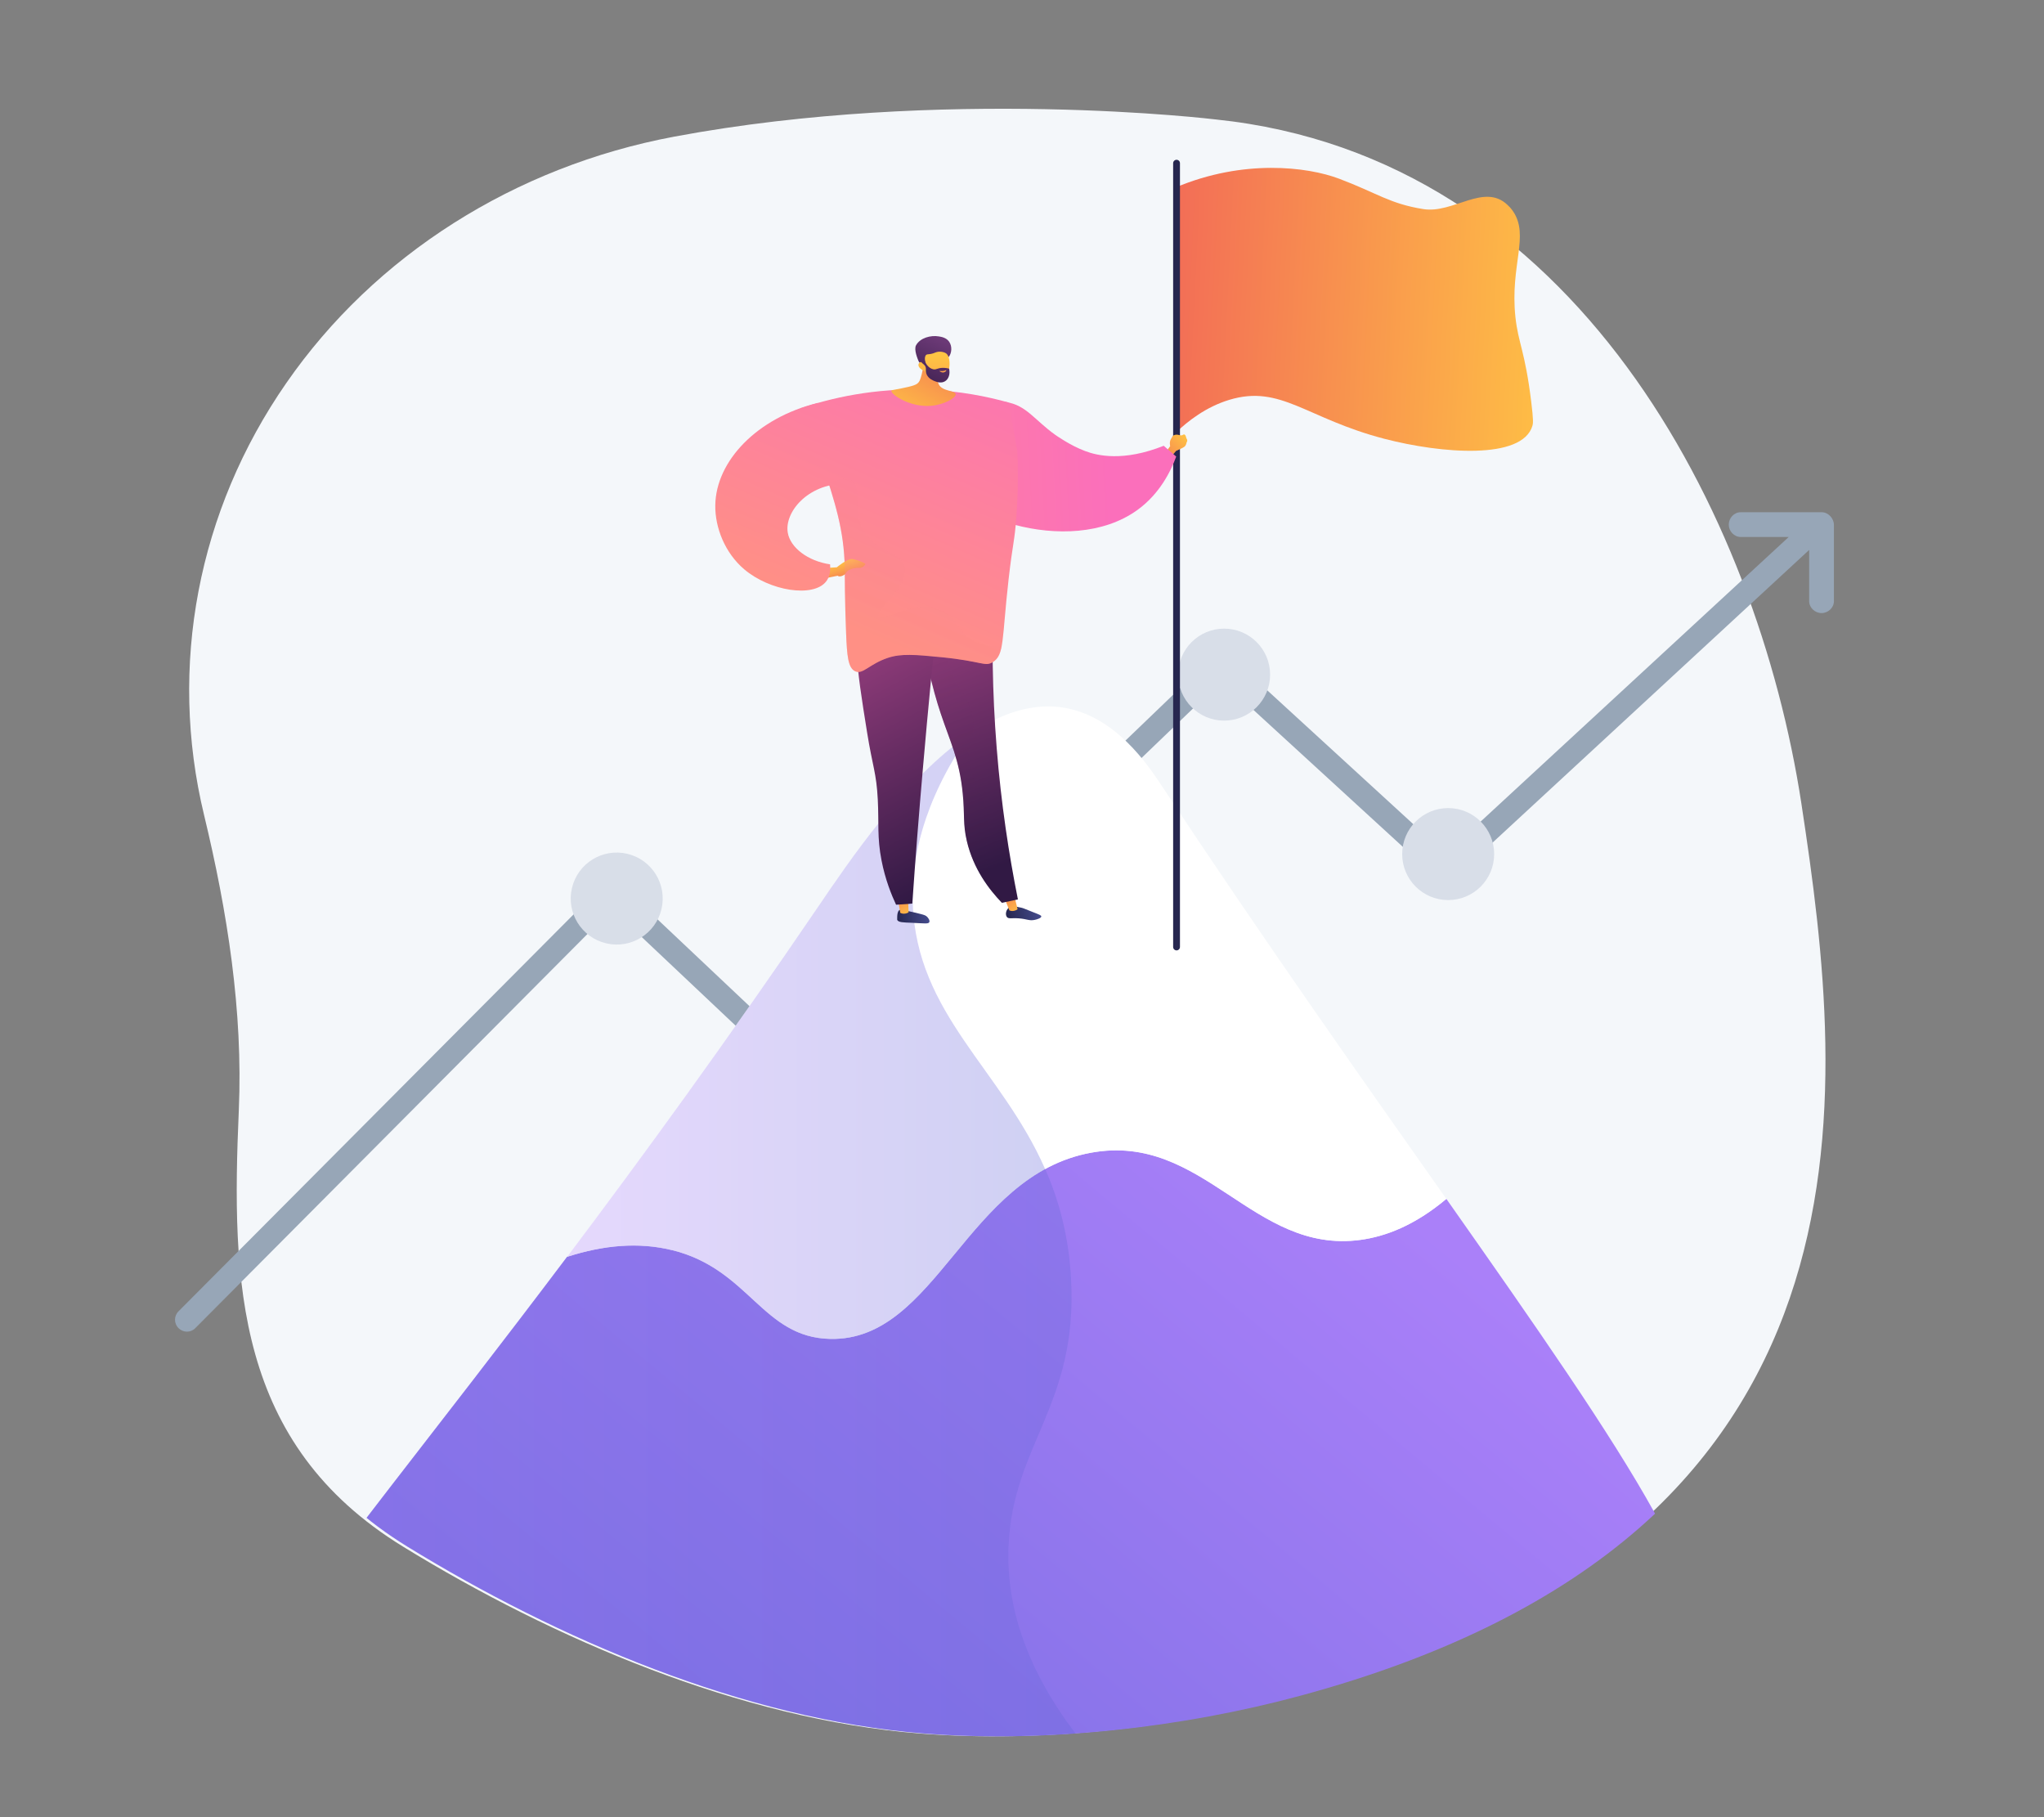<?xml version="1.0" encoding="UTF-8"?>
<svg xmlns="http://www.w3.org/2000/svg" xmlns:xlink="http://www.w3.org/1999/xlink" viewBox="0 0 180 160">
  <rect x="0" y="0" width="180" height="160" fill="#808080" stroke="none"/>
  <defs>
    <style>
      .cls-1 {
        fill: url(#linear-gradient-17);
      }

      .cls-1, .cls-2, .cls-3, .cls-4, .cls-5, .cls-6, .cls-7, .cls-8, .cls-9, .cls-10, .cls-11, .cls-12, .cls-13, .cls-14, .cls-15, .cls-16, .cls-17, .cls-18, .cls-19, .cls-20, .cls-21, .cls-22, .cls-23, .cls-24, .cls-25, .cls-26, .cls-27, .cls-28 {
        stroke-width: 0px;
      }

      .cls-2 {
        fill: url(#linear-gradient-19);
      }

      .cls-3 {
        fill: url(#linear-gradient);
      }

      .cls-4 {
        fill: url(#linear-gradient-21);
      }

      .cls-5 {
        fill: url(#linear-gradient-6);
      }

      .cls-6 {
        fill: #d8dee8;
      }

      .cls-7 {
        fill: #f4f7fa;
      }

      .cls-8 {
        fill: #26264f;
      }

      .cls-9 {
        fill: url(#linear-gradient-2);
      }

      .cls-9, .cls-14, .cls-16, .cls-23 {
        mix-blend-mode: multiply;
        opacity: .3;
      }

      .cls-29 {
        isolation: isolate;
      }

      .cls-10 {
        fill: url(#linear-gradient-15);
      }

      .cls-11 {
        fill: url(#linear-gradient-11);
      }

      .cls-12 {
        fill: url(#linear-gradient-5);
      }

      .cls-13 {
        fill: none;
      }

      .cls-14 {
        fill: url(#linear-gradient-12);
      }

      .cls-15 {
        fill: url(#linear-gradient-13);
      }

      .cls-16 {
        fill: url(#linear-gradient-3);
      }

      .cls-17 {
        fill: url(#linear-gradient-16);
      }

      .cls-18 {
        fill: #fff;
      }

      .cls-19 {
        fill: url(#linear-gradient-20);
      }

      .cls-20 {
        fill: url(#linear-gradient-14);
      }

      .cls-21 {
        fill: url(#linear-gradient-7);
      }

      .cls-30 {
        clip-path: url(#clippath);
      }

      .cls-22 {
        fill: url(#linear-gradient-9);
      }

      .cls-23 {
        fill: url(#linear-gradient-22);
      }

      .cls-24 {
        fill: url(#linear-gradient-8);
      }

      .cls-25 {
        fill: url(#linear-gradient-18);
      }

      .cls-26 {
        fill: url(#linear-gradient-10);
      }

      .cls-27 {
        fill: url(#linear-gradient-4);
      }

      .cls-28 {
        fill: #97a6b7;
      }
    </style>
    <clipPath id="clippath">
      <path class="cls-13" d="M159.03,70.78c-3.91-25.57-15.55-59.75-47.19-63.03,0,0-28.39-.15-52.07,4.28-14.05,2.63-26.38,10.45-34.17,21.7-7.8,11.24-10.4,24.95-7.24,38.03,2.05,8.49,3.44,17.28,3.06,26-.66,15.18-.28,29.36,14.45,38.41,13.16,8.09,29.71,15.22,45.51,16.46,10.74.85,22.77-.52,33.12-3.32,52.73-14.24,48.43-52.96,44.53-78.52Z"/>
    </clipPath>
    <linearGradient id="linear-gradient" x1="120.32" y1="103.6" x2="40.57" y2="199.24" gradientUnits="userSpaceOnUse">
      <stop offset="0" stop-color="#aa80f9"/>
      <stop offset="1" stop-color="#6165d7"/>
    </linearGradient>
    <linearGradient id="linear-gradient-2" x1="17.88" y1="133.01" x2="99.25" y2="133.01" xlink:href="#linear-gradient"/>
    <linearGradient id="linear-gradient-3" x1="49.94" y1="91.28" x2="92.04" y2="91.28" xlink:href="#linear-gradient"/>
    <linearGradient id="linear-gradient-4" x1="138.83" y1="28.13" x2="103.74" y2="26.4" gradientUnits="userSpaceOnUse">
      <stop offset="0" stop-color="#ffc444"/>
      <stop offset="1" stop-color="#f36f56"/>
    </linearGradient>
    <linearGradient id="linear-gradient-5" x1="-456.35" y1="660.59" x2="-455.15" y2="664.26" gradientTransform="translate(898.95 153.82) rotate(63.64)" xlink:href="#linear-gradient-4"/>
    <linearGradient id="linear-gradient-6" x1="-471.3" y1="700.51" x2="-457.13" y2="667.77" gradientTransform="translate(898.95 153.82) rotate(63.64)" gradientUnits="userSpaceOnUse">
      <stop offset="0" stop-color="#ff9085"/>
      <stop offset="1" stop-color="#fb6fbb"/>
    </linearGradient>
    <linearGradient id="linear-gradient-7" x1="-975.39" y1="178.08" x2="-972.55" y2="178.08" gradientTransform="translate(-905.64 -9.3) rotate(174.85) scale(1 -1)" gradientUnits="userSpaceOnUse">
      <stop offset="0" stop-color="#444b8c"/>
      <stop offset="1" stop-color="#26264f"/>
    </linearGradient>
    <linearGradient id="linear-gradient-8" x1="-1435.2" y1="123.09" x2="-1433.96" y2="120.52" gradientTransform="translate(-1360.1 57.5) rotate(176.02) scale(1 -1)" xlink:href="#linear-gradient-4"/>
    <linearGradient id="linear-gradient-9" x1="-1215.92" y1="219.45" x2="-1212.91" y2="219.45" gradientTransform="translate(-1143.19 125.04) rotate(167.68) scale(1 -1)" xlink:href="#linear-gradient-7"/>
    <linearGradient id="linear-gradient-10" x1="-1357.51" y1="170.59" x2="-1356.25" y2="167.97" gradientTransform="translate(-1278.16 108.92) rotate(171.65) scale(1 -1)" xlink:href="#linear-gradient-4"/>
    <linearGradient id="linear-gradient-11" x1="424.21" y1="-19.72" x2="416.19" y2="-37.81" gradientTransform="translate(-333.82 72.23) rotate(3.06)" gradientUnits="userSpaceOnUse">
      <stop offset="0" stop-color="#311944"/>
      <stop offset="1" stop-color="#893976"/>
    </linearGradient>
    <linearGradient id="linear-gradient-12" x1="422.97" y1="-19.17" x2="414.94" y2="-37.25" xlink:href="#linear-gradient-11"/>
    <linearGradient id="linear-gradient-13" x1="121.43" y1="118.49" x2="113.41" y2="100.4" gradientTransform="translate(-43.03 -33.62) rotate(-3.98)" xlink:href="#linear-gradient-11"/>
    <linearGradient id="linear-gradient-14" x1="75.55" y1="55.3" x2="87.82" y2="26.96" gradientTransform="matrix(1,0,0,1,0,0)" xlink:href="#linear-gradient-6"/>
    <linearGradient id="linear-gradient-15" x1="617.63" y1="-736.09" x2="617.95" y2="-744.5" gradientTransform="translate(-801.77 419.7) rotate(26.56)" xlink:href="#linear-gradient-4"/>
    <linearGradient id="linear-gradient-16" x1="-1894.05" y1="-221.88" x2="-1896.19" y2="-227.32" gradientTransform="translate(-1822.61 162.89) rotate(-177.16) scale(1 -1)" gradientUnits="userSpaceOnUse">
      <stop offset="0" stop-color="#311944"/>
      <stop offset="1" stop-color="#6b3976"/>
    </linearGradient>
    <linearGradient id="linear-gradient-17" x1="-217.29" y1="-178.57" x2="-217.39" y2="-170.64" gradientTransform="translate(301.58 207.43) rotate(-.66)" xlink:href="#linear-gradient-4"/>
    <linearGradient id="linear-gradient-18" x1="-1894.7" y1="-221.62" x2="-1896.85" y2="-227.07" xlink:href="#linear-gradient-16"/>
    <linearGradient id="linear-gradient-19" x1="-1896.8" y1="-224.9" x2="-1896.69" y2="-223.91" gradientTransform="translate(-1822.61 162.89) rotate(-177.16) scale(1 -1)" gradientUnits="userSpaceOnUse">
      <stop offset="0" stop-color="#ffc444"/>
      <stop offset="1" stop-color="#f36f56"/>
    </linearGradient>
    <linearGradient id="linear-gradient-20" x1="74.13" y1="49.42" x2="74.7" y2="51.16" xlink:href="#linear-gradient-4"/>
    <linearGradient id="linear-gradient-21" x1="66.15" y1="51.24" x2="78.42" y2="22.89" gradientTransform="matrix(1,0,0,1,0,0)" xlink:href="#linear-gradient-6"/>
    <linearGradient id="linear-gradient-22" x1="77.81" y1="56.28" x2="90.07" y2="27.93" gradientTransform="matrix(1,0,0,1,0,0)" xlink:href="#linear-gradient-6"/>
  </defs>
  <g class="cls-29">
    <g id="_圖層_1" data-name="圖層 1">
      <g>
        <path class="cls-7" d="M158.64,70.78c-3.91-25.57-19.92-56.98-51.56-60.26,0,0-24.02-2.92-47.7,1.51-14.05,2.63-26.38,10.45-34.17,21.7-7.8,11.24-10.4,24.95-7.24,38.03,2.05,8.49,3.44,17.28,3.06,26-.66,15.18-.28,29.36,14.45,38.41,13.16,8.09,29.71,15.22,45.51,16.46,10.74.85,22.77-.52,33.12-3.32,52.73-14.24,48.43-52.96,44.53-78.52Z"/>
        <g>
          <path class="cls-28" d="M160.42,45.1h-7.13c-.58,0-1.05.51-1.05,1.09s.47,1.09,1.05,1.09h4.23l-30.21,27.9-19.02-17.43c-.41-.37-1.04-.37-1.44.02l-36.42,35-15.82-14.93c-.41-.39-1.06-.38-1.46.02L15.72,115.46c-.41.41-.41,1.07,0,1.48.2.2.47.31.74.31s.54-.1.74-.31l36.71-36.89,15.8,14.91c.41.38,1.04.38,1.45,0l36.43-35.01,19.01,17.42c.4.37,1,.37,1.4,0l31.32-28.95v4.51c0,.58.51,1.05,1.09,1.05s1.09-.47,1.09-1.05v-6.71c0-.58-.5-1.12-1.08-1.12Z"/>
          <circle class="cls-6" cx="54.31" cy="79.12" r="4.05" transform="translate(-35.17 113.8) rotate(-76.72)"/>
          <circle class="cls-6" cx="70.46" cy="93.59" r="4.05"/>
          <circle class="cls-6" cx="107.8" cy="59.4" r="4.05"/>
          <circle class="cls-6" cx="127.53" cy="75.2" r="4.05"/>
        </g>
        <g class="cls-30">
          <g>
            <path class="cls-3" d="M127.37,105.56c-2.8,2.35-5.36,3.31-7.57,3.61-9.48,1.28-13.8-9.48-23.7-7.68-11.01,1.99-13.61,16.59-22.97,16.4-6.01-.12-7.11-6.13-13.94-7.82-2.94-.73-6.06-.44-9.25.59-23.38,31.04-36.44,44.43-30.73,50.9,1.76,2,3.96,1.77,26.44.76,37.05-1.67,33.56-1.16,36.71-1.54,32.45-4.01,36.4-13.74,59.55-12.72,3.34.15,5.21.44,6.6-.96,4.61-4.62-5.13-18.77-21.14-41.54Z"/>
            <path class="cls-18" d="M59.19,110.07c6.83,1.69,7.92,7.7,13.94,7.82,9.36.18,11.96-14.41,22.97-16.4,9.9-1.79,14.22,8.96,23.7,7.68,2.21-.3,4.77-1.26,7.57-3.61-7.25-10.3-15.83-22.43-25.01-36.29-1.26-1.91-4.18-6.33-8.87-6.99-8.79-1.23-17.44,11.67-21.54,17.7-8.01,11.77-15.41,21.92-22.01,30.69,3.19-1.04,6.31-1.32,9.25-.59Z"/>
            <path class="cls-9" d="M88.82,136.12c.36-8.93,6.11-12.42,5.5-23.52-.21-3.8-1.07-6.93-2.28-9.67-7.79,4.26-10.82,15.12-18.91,14.96-6.01-.12-7.11-6.13-13.94-7.82-2.94-.73-6.06-.44-9.25.59-23.38,31.04-36.44,44.43-30.73,50.9,1.76,2,3.96,1.77,26.44.76,37.05-1.67,33.56-1.16,36.71-1.54,6.73-.83,12.21-1.9,16.88-3.06-8.53-8.39-10.66-15.73-10.43-21.6Z"/>
            <path class="cls-16" d="M85.36,64.67c-5.66,3.83-10.6,11.18-13.41,15.31-8.01,11.77-15.41,21.92-22.01,30.69,3.19-1.04,6.31-1.32,9.25-.59,6.83,1.69,7.92,7.7,13.94,7.82,8.09.16,11.12-10.7,18.91-14.96-3.88-8.83-11.32-13.63-11.66-23.39-.13-3.83.82-8.83,4.98-14.88Z"/>
          </g>
          <g>
            <path class="cls-27" d="M103.54,16.5c5.93-2.5,11.58-1.83,14.4-.76,3.34,1.26,4.44,2.2,7.4,2.67,2.63.42,5.35-2.32,7.4-.38.14.13.31.29.5.57,1.47,2.15-.27,4.76.21,9.3.25,2.33.84,2.97,1.39,7.44.21,1.7.17,1.95.11,2.15-.9,3.02-8.01,2.45-13.02,1.15-6.9-1.79-9.12-4.8-13.66-3.44-2.09.63-3.68,1.9-4.69,2.86.46-7.16-.5-14.41-.04-21.57Z"/>
            <path class="cls-8" d="M103.61,83.68c-.16,0-.3-.13-.3-.3V14.37c0-.16.13-.3.3-.3s.3.13.3.3v69.01c0,.16-.13.3-.3.3Z"/>
          </g>
          <g>
            <path class="cls-12" d="M102.55,39.98l.5-.7s-.1-.37.07-.63l.16-.27s.21-.2.62-.06c.09.03.19.02.27-.03.24-.17.3.29.3.29,0,0,.17.2.02.38,0,0-.02.26-.21.39-.19.13-.71.35-.71.35l-.56.67-.46-.39Z"/>
            <path class="cls-5" d="M102.48,39.25c-3.57,1.42-5.86.87-6.93.46-1.34-.5-2.63-1.43-2.63-1.43-1.82-1.3-2.53-2.6-4.32-2.88-.14-.02-.53-.08-.97-.04-2.58.23-5.45,3.64-5.08,5.92.64,3.94,11.6,7.99,17.63,3.61,1.94-1.41,2.91-3.37,3.4-4.69-.37-.32-.73-.63-1.1-.95Z"/>
            <path class="cls-21" d="M79.17,80.16c-.15.14-.16.45-.16.66,0,.09,0,.14,0,.17.09.23.55.23,1.27.26,1.14.05,1.48.12,1.56-.06.07-.16-.14-.41-.17-.44-.13-.15-.28-.19-.58-.27-.55-.14-.91-.22-1.02-.24-.69-.14-.81-.17-.91-.08Z"/>
            <path class="cls-24" d="M79.97,79.02l.04,1.3c-.04.06-.43.23-.73.05l-.22-1.29.91-.06Z"/>
            <path class="cls-22" d="M88.78,79.98c-.2.19-.26.57-.11.76.15.19.39.07,1.07.12.72.06.9.24,1.4.13.2-.04.56-.16.56-.3,0-.1-.18-.16-.76-.39-.83-.33-.83-.34-1.01-.38-.45-.1-.9-.2-1.16.06Z"/>
            <path class="cls-26" d="M89.31,78.82l.3,1.23c-.03.06-.41.26-.72.11l-.48-1.2.9-.13Z"/>
            <path class="cls-11" d="M87.5,52.21c-.16,4.06-.13,8.64.27,13.63.39,4.93,1.08,9.41,1.87,13.35-.47.1-.94.2-1.41.3-1.12-1.16-2.51-2.96-3.09-5.44-.36-1.54-.17-2.31-.36-4.18-.29-2.99-1.12-4.59-1.93-7.02-.73-2.19-1.56-5.39-1.87-9.63,2.17-.34,4.34-.67,6.51-1.01Z"/>
            <path class="cls-14" d="M86.85,71.18c-.52-2.05-1.51-2.59-1.55-4.52-.03-1.37.47-1.48.43-2.79-.05-1.99-1.21-3.03-1.8-4.28-.62-1.32-.85-3.44.81-6.96-1.25.19-2.5.39-3.75.58.31,4.24,1.14,7.44,1.87,9.63.81,2.44,1.64,4.04,1.93,7.02.18,1.88,0,2.64.36,4.18.58,2.47,1.97,4.28,3.09,5.44.12-.03.24-.05.36-.08-1.21-1.44-1.63-2.73-1.74-3.77-.18-1.7.52-2.4,0-4.46Z"/>
            <path class="cls-15" d="M82.8,51.96c-.56,5.14-1.07,10.39-1.53,15.73-.35,4.01-.66,7.96-.93,11.87-.48.03-.95.07-1.43.1-.41-.88-.95-2.21-1.28-3.9-.4-2.05-.22-3.25-.33-5.36-.12-2.37-.46-2.9-.94-5.9-.98-6.1-1.46-9.14.08-10.94.5-.58,2.06-2.03,6.35-1.6Z"/>
            <path class="cls-20" d="M70.47,35.96c2.57-.87,6.5-1.84,11.29-1.64,2.78.11,5.17.59,7.06,1.12.26,1.43.51,2.86.77,4.3.06,1.44.08,3.38-.08,5.68-.16,2.3-.32,2.33-.69,5.58-.6,5.29-.35,6.67-1.41,7.31-.69.41-.94-.09-4.47-.44-2.37-.23-3.57-.34-4.77.06-1.63.55-2.18,1.48-2.85,1.18-.65-.29-.73-1.4-.81-3.35-.12-3-.11-5.03-.12-5.76-.05-3.34-.9-5.9-1.98-9.17-.68-2.05-1.39-3.7-1.94-4.87Z"/>
            <g>
              <path class="cls-10" d="M81.45,31c-.04.84-.17,1.5-.28,1.95-.13.52-.21.65-.31.75-.15.16-.37.28-1.59.52-.66.13-.75.12-.77.18-.09.31,1.64,1.49,3.5,1.33,1.14-.1,2.2-.69,2.16-1.03-.05-.34-1.18-.22-1.49-.86-.21-.44.08-1.04.42-1.52-.27-.58-1.38-.75-1.65-1.33Z"/>
              <g>
                <path class="cls-17" d="M83.53,31.45c.29-.34.34-.96.05-1.37-.25-.35-.66-.42-.91-.46-.72-.12-1.64.13-2,.78-.21.38.15,1.22.21,1.37.06.17.19.23.3.37.16.18.41.47.81.96.04-.14.1-.3.19-.48.03-.07.17-.34.37-.56.4-.44.7-.29.97-.61Z"/>
                <path class="cls-1" d="M81.41,32.68s.43.8,1.38.79c.85,0,1.07-1.9.56-2.33-.17-.14-.53-.22-.83-.15-.18.04-.24.11-.53.17-.27.05-.34.02-.42.08-.1.08-.19.28-.05.84-.15-.17-.34-.25-.48-.19-.02,0-.08.05-.12.1-.13.21.05.5.5.68Z"/>
                <path class="cls-25" d="M81.53,31.12s-.09.18-.11.39c-.04.42.36.94.79,1.01.25.04.33-.11.76-.13.26-.01.48.03.61.07.11.47-.04.92-.36,1.11-.34.21-.76.05-.93-.02-.12-.05-.49-.19-.67-.55-.19-.37.03-.58-.2-.84-.11-.13-.27-.19-.41-.44-.04-.07-.06-.13-.08-.17.23-.22.54-.49.59-.45Z"/>
                <path class="cls-2" d="M83.26,32.61s-.19.09-.5.05c-.02,0-.03,0-.03,0,0,.03.19.17.38.13.13-.03.24-.15.23-.18,0-.01-.04-.01-.07-.01Z"/>
              </g>
            </g>
            <path class="cls-19" d="M72.84,50l.85-.05s.93-.78,1.36-.73c.42.05,1.06.34,1.14.41.08.06-.23.41-.54.37-.31-.03-1,.13-1.12.41-.12.27-.66.44-.75.28l-1.14.23.22-.91Z"/>
            <path class="cls-4" d="M73.1,49.7c.06.7-.09,1.17-.35,1.5-1.13,1.44-4.95.85-7.22-1.08-1.68-1.43-2.57-3.65-2.54-5.64.06-3.88,3.66-7.68,9.01-9,.79,2.37,1.58,4.73,2.38,7.1-3.3.05-5.3,2.54-5.01,4.31.22,1.32,1.76,2.51,3.73,2.8Z"/>
            <path class="cls-23" d="M86.04,56.56c-1.74-.74-1.73-2.27-3.35-2.91-2.31-.91-4.87,1.21-5.27.62-.42-.61,2.64-2.49,2.23-4.34-.32-1.47-2.45-1.21-3.59-3.22-1.08-1.91-.03-3.67-.99-4.34-.34-.24-.95-.33-2.1.17.8,2.5,1.38,4.71,1.42,7.45.01.73,0,2.77.12,5.76.08,1.94.16,3.06.81,3.35.67.3,1.22-.63,2.85-1.18,1.2-.41,2.41-.3,4.77-.06,3.53.35,3.78.85,4.47.44.45-.27.66-.67.81-1.45-.71.08-1.46.02-2.18-.29Z"/>
          </g>
        </g>
      </g>
    </g>
  </g>
</svg>